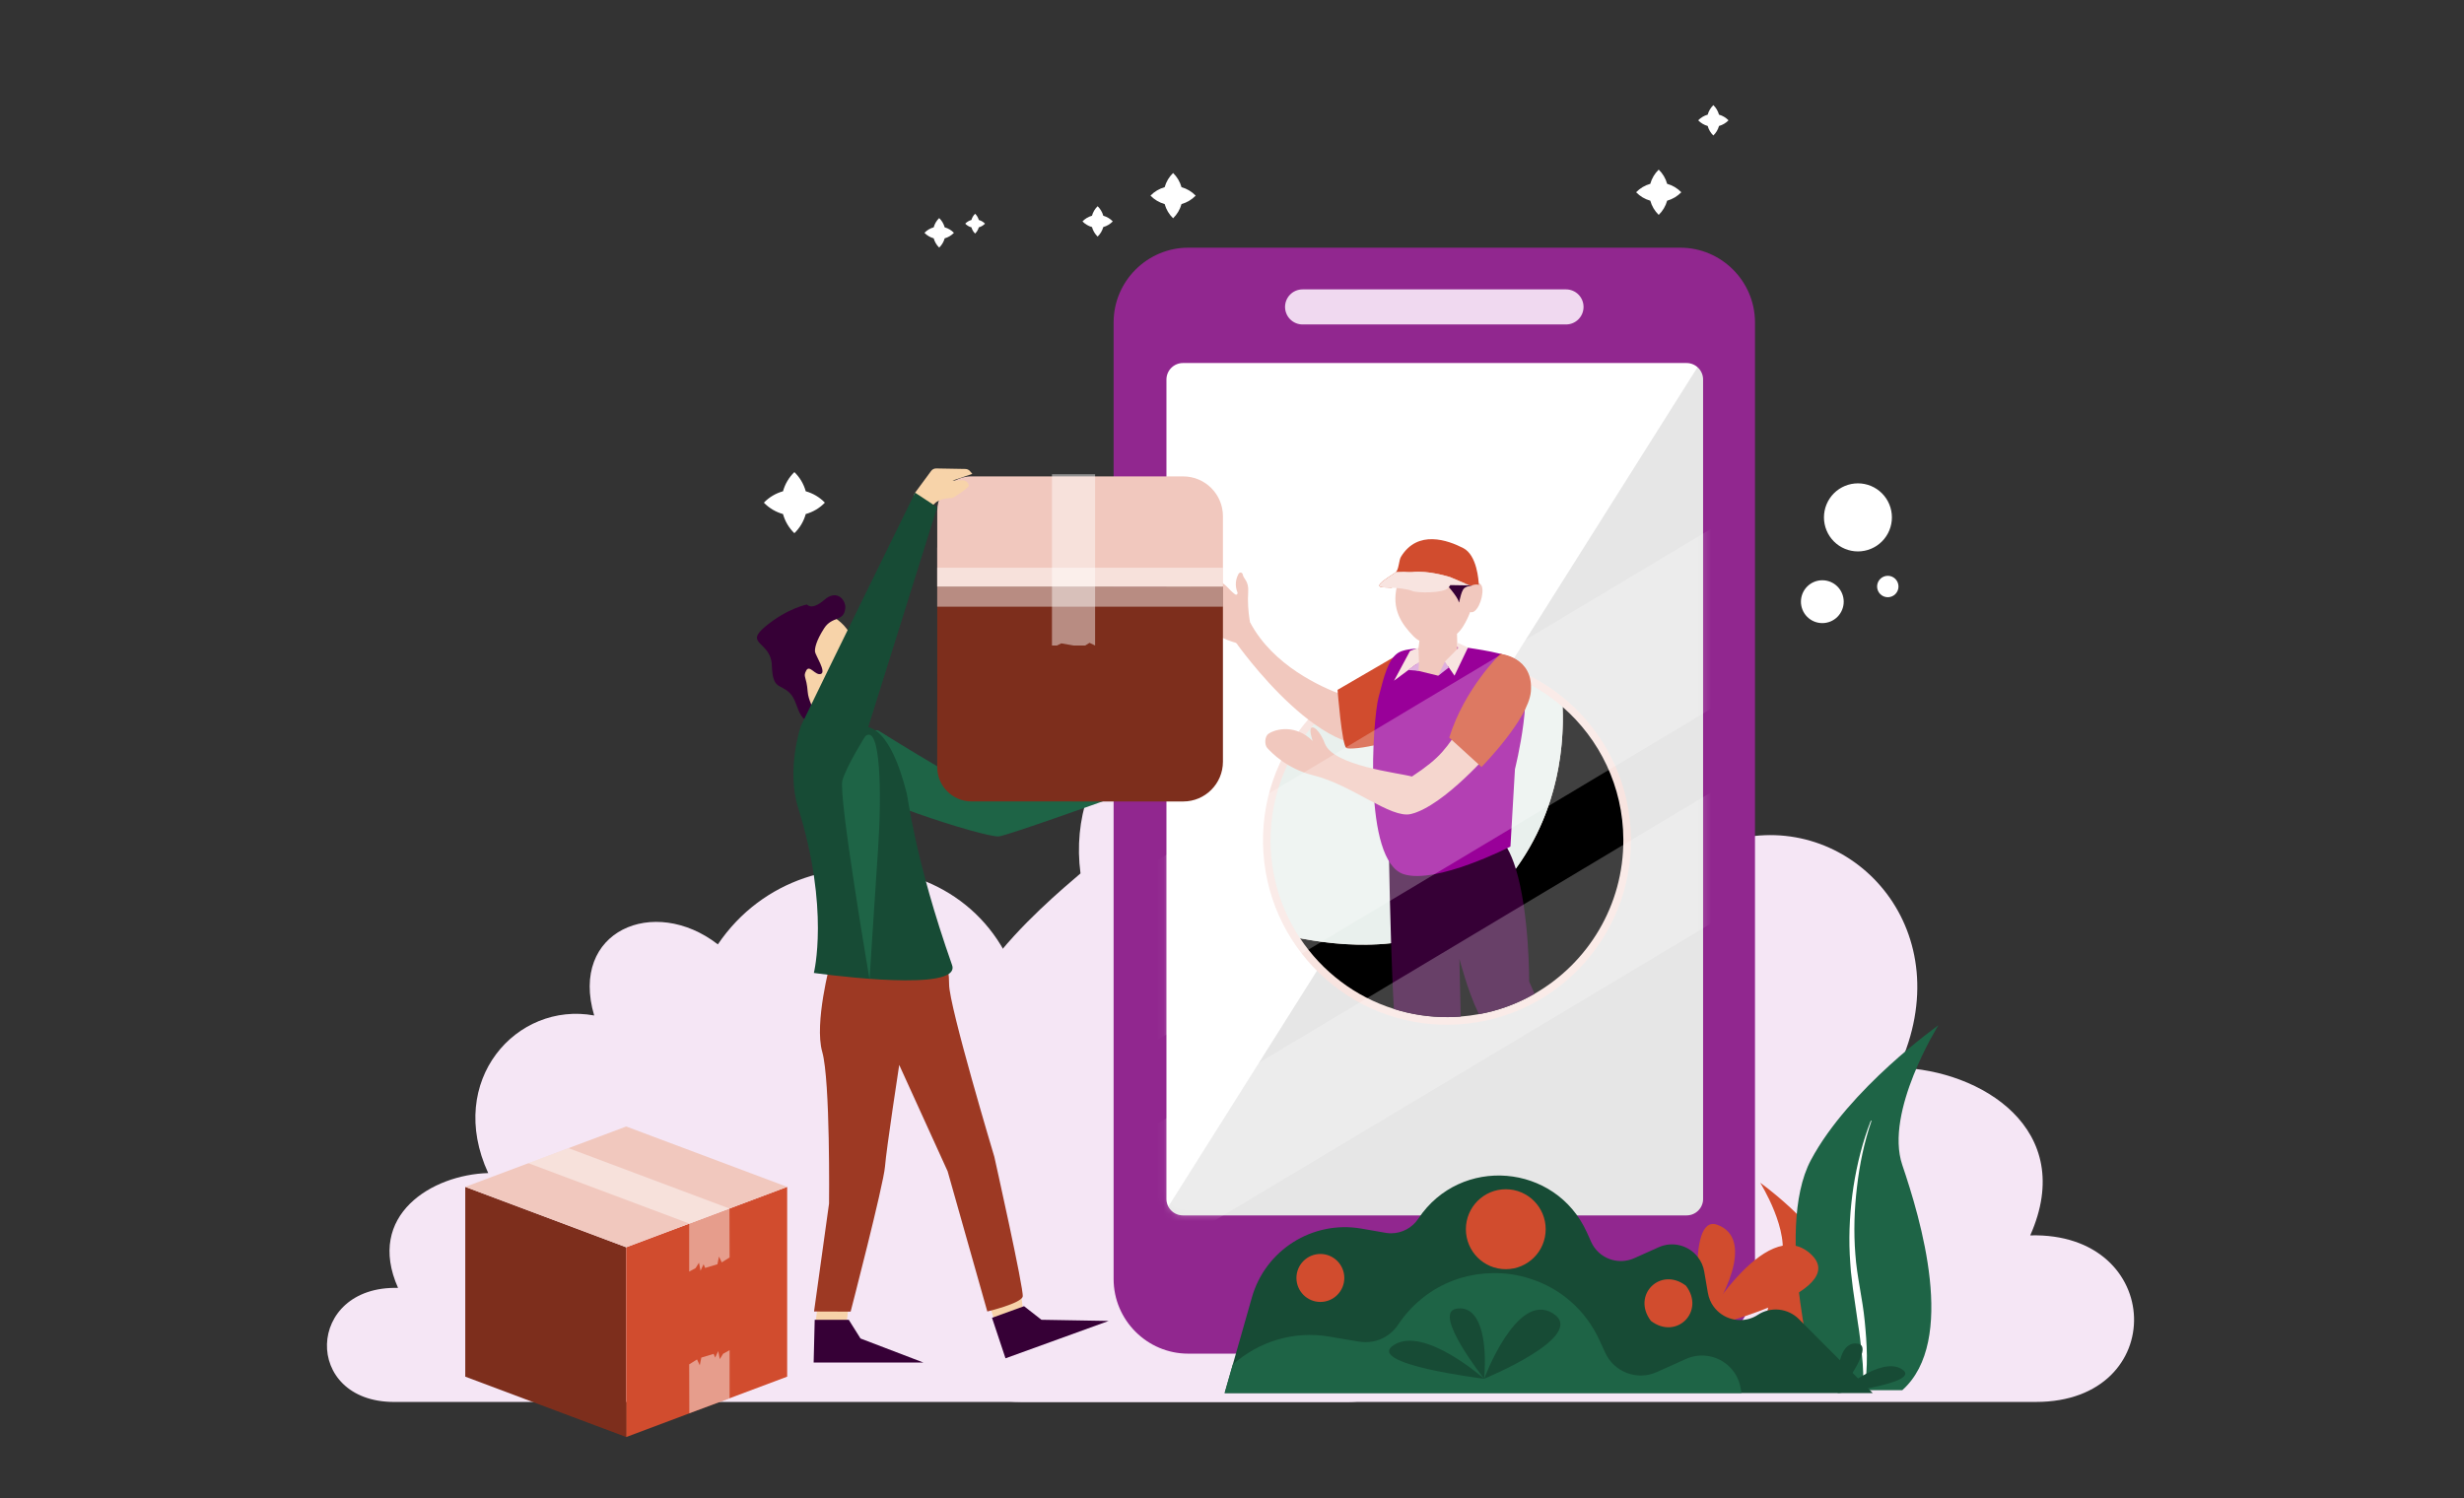 <svg width="342" height="208" viewBox="0 0 342 208" fill="none" xmlns="http://www.w3.org/2000/svg">
        <rect x="0" y="0" width="342" height="208" fill="#333333" stroke="none"/>
        <path d="M141.783 194.601C131.362 194.601 131.521 186.413 136.493 184.325C117.579 180.147 120.624 157.837 136.01 150.935C125.272 141.785 145.484 125.091 149.973 121.239C145.919 90.774 199.396 72.275 218.476 98.603C230.34 89.128 245.567 98.444 242.038 116.259C257.748 113.368 272.174 129.42 263.521 148.203C274.901 148.521 288.367 156.71 281.793 171.482C300.549 170.998 301.191 194.601 282.594 194.601H141.783Z" fill="#F5E6F5"/>
        <path d="M187.083 194.604C194.217 194.604 192.055 188.539 187.594 187.571C190.812 180.454 187.649 158.504 158.591 161.132C162.037 150.239 153.149 139.485 142.487 146.014C143.288 118.828 112.006 112.79 99.638 131.089C90.751 124.201 79.004 129.243 82.471 140.958C71.712 138.98 61.837 149.97 67.762 162.833C59.972 163.054 50.747 168.656 55.249 178.774C42.405 178.442 41.97 194.604 54.703 194.604H187.083Z" fill="#F5E6F5"/>
        <path d="M153.134 31.517C153.636 31.378 154.091 31.107 154.453 30.732C154.091 30.357 153.636 30.085 153.134 29.946C152.995 29.443 152.724 28.987 152.35 28.625C151.976 28.987 151.705 29.443 151.565 29.946C151.064 30.085 150.608 30.357 150.246 30.732C150.608 31.107 151.064 31.378 151.565 31.517C151.704 32.02 151.975 32.477 152.35 32.839C152.724 32.476 152.995 32.02 153.134 31.517ZM163.992 28.326C164.74 28.119 165.419 27.714 165.959 27.155C165.419 26.596 164.74 26.191 163.992 25.984C163.784 25.234 163.381 24.554 162.823 24.013C162.265 24.554 161.861 25.234 161.653 25.984C160.905 26.192 160.226 26.596 159.686 27.155C160.226 27.714 160.905 28.119 161.653 28.326C161.861 29.076 162.265 29.756 162.823 30.297C163.381 29.756 163.785 29.076 163.992 28.326ZM237.026 17.487C236.525 17.347 236.069 17.076 235.707 16.701C236.069 16.326 236.525 16.055 237.026 15.915C237.165 15.412 237.436 14.956 237.811 14.594C238.185 14.956 238.456 15.413 238.595 15.915C239.097 16.055 239.552 16.326 239.914 16.701C239.552 17.076 239.097 17.347 238.595 17.487C238.456 17.989 238.185 18.445 237.811 18.808C237.436 18.446 237.165 17.989 237.026 17.487ZM229.058 27.858C228.31 27.65 227.631 27.245 227.091 26.686C227.631 26.127 228.31 25.723 229.058 25.515C229.266 24.765 229.669 24.085 230.227 23.544C230.786 24.085 231.189 24.765 231.397 25.515C232.145 25.723 232.824 26.127 233.364 26.686C232.824 27.245 232.145 27.65 231.397 27.858C231.189 28.607 230.786 29.287 230.227 29.828C229.669 29.287 229.266 28.607 229.058 27.858ZM108.68 71.355C107.67 71.075 106.753 70.529 106.024 69.774C106.753 69.019 107.67 68.473 108.68 68.193C108.96 67.181 109.505 66.262 110.258 65.532C111.012 66.262 111.557 67.181 111.836 68.193C112.846 68.473 113.763 69.019 114.492 69.774C113.763 70.529 112.847 71.075 111.836 71.355C111.556 72.367 111.011 73.285 110.258 74.015C109.505 73.285 108.96 72.367 108.68 71.355ZM135.856 31.558C136.184 31.467 136.481 31.29 136.717 31.045C136.481 30.801 136.184 30.624 135.856 30.533C135.765 30.205 135.589 29.907 135.345 29.671C135.101 29.907 134.924 30.205 134.833 30.533C134.506 30.624 134.209 30.801 133.973 31.045C134.209 31.29 134.506 31.467 134.834 31.558C134.926 31.89 135.104 32.187 135.345 32.42C135.585 32.187 135.764 31.89 135.856 31.558ZM131.121 33.083C131.609 32.947 132.052 32.683 132.404 32.319C132.052 31.954 131.609 31.69 131.121 31.555C130.986 31.066 130.722 30.622 130.358 30.269C129.994 30.622 129.731 31.065 129.596 31.554C129.108 31.69 128.665 31.953 128.313 32.318C128.665 32.683 129.108 32.947 129.596 33.082C129.731 33.571 129.994 34.015 130.358 34.367C130.723 34.015 130.986 33.572 131.121 33.083ZM262.594 71.817C262.594 73.07 262.097 74.272 261.213 75.157C260.329 76.043 259.129 76.541 257.878 76.541C257.259 76.541 256.646 76.419 256.074 76.181C255.502 75.944 254.982 75.596 254.544 75.157C254.106 74.719 253.759 74.198 253.522 73.625C253.285 73.052 253.163 72.437 253.163 71.817C253.163 71.197 253.285 70.582 253.522 70.009C253.759 69.436 254.106 68.915 254.544 68.476C254.982 68.038 255.502 67.69 256.074 67.452C256.646 67.215 257.259 67.093 257.878 67.093C259.129 67.093 260.329 67.59 261.213 68.476C262.097 69.362 262.594 70.564 262.594 71.817ZM263.508 81.385C263.512 81.583 263.476 81.779 263.403 81.963C263.33 82.147 263.221 82.314 263.083 82.455C262.945 82.596 262.78 82.708 262.598 82.784C262.416 82.861 262.221 82.9 262.024 82.9C261.827 82.9 261.631 82.861 261.449 82.784C261.268 82.708 261.103 82.596 260.965 82.455C260.826 82.314 260.718 82.147 260.645 81.963C260.572 81.779 260.536 81.583 260.54 81.385C260.547 80.996 260.707 80.625 260.984 80.352C261.262 80.079 261.635 79.926 262.024 79.926C262.413 79.926 262.786 80.079 263.064 80.352C263.341 80.625 263.501 80.996 263.508 81.385ZM255.905 83.519C255.905 84.307 255.592 85.064 255.036 85.622C254.479 86.18 253.723 86.493 252.936 86.493C252.148 86.493 251.393 86.18 250.836 85.622C250.28 85.064 249.967 84.307 249.967 83.519C249.967 82.73 250.28 81.973 250.836 81.415C251.393 80.857 252.148 80.544 252.936 80.544C253.723 80.544 254.479 80.857 255.036 81.415C255.592 81.973 255.905 82.73 255.905 83.519Z" fill="white"/>
        <path d="M201.458 48.099C216.291 48.099 228.315 45.8 228.315 42.964C228.315 40.127 216.291 37.828 201.458 37.828C186.625 37.828 174.601 40.127 174.601 42.964C174.601 45.8 186.625 48.099 201.458 48.099Z" fill="#F0D9F0"/>
        <path d="M233.236 34.383H164.922C159.227 34.383 154.568 39.049 154.568 44.75V177.536C154.568 183.242 159.226 187.903 164.922 187.898H233.236C238.937 187.898 243.59 183.232 243.59 177.525V44.751C243.59 39.044 238.927 34.383 233.236 34.383ZM217.362 45.038H180.796C180.477 45.038 180.16 44.975 179.865 44.853C179.57 44.73 179.302 44.551 179.076 44.325C178.85 44.098 178.671 43.83 178.549 43.534C178.426 43.238 178.363 42.921 178.363 42.601C178.364 41.955 178.621 41.336 179.077 40.88C179.534 40.424 180.152 40.169 180.796 40.169H217.362C218.006 40.169 218.624 40.425 219.081 40.881C219.537 41.337 219.793 41.955 219.794 42.601C219.795 42.921 219.732 43.238 219.61 43.534C219.488 43.83 219.308 44.098 219.082 44.325C218.857 44.551 218.588 44.731 218.293 44.853C217.998 44.975 217.681 45.038 217.362 45.038Z" fill="#91278F"/>
        <path d="M236.387 52.683V166.42C236.387 167.678 235.36 168.707 234.098 168.707H164.188C162.927 168.707 161.9 167.678 161.9 166.42V52.683C161.902 52.076 162.143 51.493 162.572 51.064C163.001 50.634 163.582 50.392 164.188 50.391H234.098C234.705 50.392 235.286 50.635 235.715 51.064C236.143 51.494 236.385 52.076 236.387 52.683Z" fill="white"/>
        <path opacity="0.1" d="M235.606 50.977L162.164 167.469C162.547 168.203 163.306 168.712 164.186 168.712H234.101C234.707 168.71 235.288 168.468 235.717 168.039C236.146 167.61 236.388 167.028 236.389 166.42V52.687C236.389 52.005 236.081 51.397 235.606 50.977Z" fill="url(#paint0_linear_10480_39745)"/>
        <path d="M253.815 192.97C253.815 192.97 257.378 180.435 254.369 174.803C251.36 169.17 244.312 164.172 244.312 164.172C244.312 164.172 248.588 170.994 247.163 175.199C245.739 179.404 242.808 189.082 247.163 192.97H253.815Z" fill="#D14C2E"/>
        <path d="M249.592 171.717C250.171 173.402 250.533 175.16 250.737 176.925C250.948 178.689 251.008 180.472 250.867 182.239C250.747 184.002 250.298 185.735 250.127 187.532C250.039 188.425 249.967 189.323 249.957 190.224C249.951 190.674 249.966 191.127 249.997 191.578C250.056 192.025 250.076 192.487 250.309 192.906L250.352 192.871C250.223 192.47 250.239 192.006 250.251 191.57C250.266 191.128 250.293 190.686 250.342 190.244C250.434 189.362 250.533 188.479 250.676 187.601L251.058 184.959L251.217 183.615C251.26 183.166 251.278 182.715 251.31 182.266C251.398 180.465 251.28 178.661 251.012 176.886C250.732 175.114 250.295 173.365 249.644 171.695L249.592 171.717Z" fill="white"/>
        <path d="M252.334 192.969C252.334 192.969 246.066 170.92 251.359 161.012C256.653 151.104 269.05 142.312 269.05 142.312C269.05 142.312 261.528 154.314 264.035 161.71C266.543 169.106 271.696 186.131 264.035 192.969H252.334Z" fill="#1E6446"/>
        <path d="M259.762 155.584C258.744 158.549 258.108 161.64 257.749 164.745C257.377 167.849 257.272 170.986 257.52 174.094C257.731 177.195 258.522 180.244 258.823 183.405C258.977 184.976 259.103 186.555 259.121 188.14C259.129 188.934 259.105 189.728 259.049 190.52C258.947 191.307 258.911 192.119 258.501 192.857L258.426 192.795C258.654 192.089 258.626 191.275 258.605 190.507C258.581 189.728 258.527 188.95 258.443 188.175C258.282 186.623 258.108 185.071 257.855 183.526L257.184 178.878L256.904 176.515C256.83 175.725 256.797 174.931 256.742 174.141C256.588 170.973 256.794 167.8 257.266 164.678C257.759 161.559 258.526 158.483 259.673 155.547L259.762 155.584Z" fill="white"/>
        <path d="M255.164 193.365C255.164 193.365 260.23 186.965 257.917 186.524C255.604 186.083 254.833 189.393 255.164 193.365ZM255.164 193.365C255.164 193.365 251.971 184.759 248.446 186.965C244.922 189.172 255.164 193.365 255.164 193.365ZM255.164 193.365C255.164 193.365 266.948 191.93 263.974 190.055C261.001 188.179 255.164 193.365 255.164 193.365Z" fill="#174B35"/>
        <path d="M236.128 184.681C236.128 184.681 233.89 168.403 238.346 170.01C242.803 171.617 240.757 178.14 236.128 184.681Z" fill="#D14C2E"/>
        <path d="M235.833 184.519C235.833 184.519 244.947 168.462 251.234 173.984C257.522 179.505 235.833 184.519 235.833 184.519Z" fill="#D14C2E"/>
        <path d="M259.927 193.367H169.978L171.106 189.427L173.761 180.094C175.641 173.506 182.174 169.384 188.922 170.535L192.329 171.127C192.586 171.17 192.834 171.192 193.081 171.192C193.83 171.191 194.567 171.005 195.227 170.65C195.887 170.295 196.449 169.783 196.863 169.157C202.709 160.374 215.925 161.461 220.266 171.084L220.846 172.376C221.867 174.659 224.554 175.67 226.832 174.648L230.216 173.13C232.204 172.236 234.418 172.903 235.643 174.475C236.111 175.066 236.422 175.766 236.545 176.51L237.051 179.459C237.179 180.191 237.459 180.837 237.857 181.376C237.932 181.472 238.007 181.569 238.082 181.656C238.765 182.447 239.698 182.979 240.726 183.163C240.984 183.216 241.263 183.238 241.532 183.238C242.406 183.24 243.261 182.986 243.993 182.506C244.864 181.937 245.905 181.685 246.94 181.793C247.974 181.9 248.941 182.361 249.677 183.098L259.927 193.367Z" fill="#174B35"/>
        <path d="M241.714 193.364H169.978L171.106 189.424C174.652 186.237 179.552 184.676 184.538 185.538L187.192 185.99L188.621 186.227C188.933 186.281 189.245 186.302 189.546 186.302C190.212 186.302 190.867 186.184 191.48 185.947C192.533 185.543 193.434 184.821 194.058 183.88C194.922 182.569 195.976 181.393 197.185 180.393C197.627 180.013 198.093 179.664 198.582 179.349C201.193 177.615 204.191 176.754 207.2 176.722C208.961 176.688 210.715 176.95 212.39 177.497C216.462 178.789 220.072 181.727 222.082 186.195L222.78 187.723C224.016 190.468 227.229 191.685 229.958 190.457L232.021 189.532L234.009 188.638C234.871 188.249 235.819 188.093 236.76 188.186C239.102 188.412 241.165 190.156 241.595 192.686L241.714 193.364Z" fill="#1E6446"/>
        <path d="M186.59 177.391C186.59 178.274 186.24 179.121 185.617 179.745C184.994 180.37 184.148 180.721 183.267 180.721C182.385 180.721 181.54 180.37 180.917 179.745C180.294 179.121 179.943 178.274 179.943 177.391C179.943 176.508 180.294 175.661 180.917 175.037C181.54 174.412 182.385 174.061 183.267 174.061C184.148 174.061 184.994 174.412 185.617 175.037C186.24 175.661 186.59 176.508 186.59 177.391ZM234.01 178.47C236.718 182.034 232.699 186.061 229.141 183.349L229.141 183.348C226.431 179.784 230.453 175.755 234.01 178.47ZM214.54 170.627C214.54 173.692 212.06 176.176 209.001 176.176C205.942 176.176 203.462 173.692 203.462 170.627C203.462 167.563 205.942 165.078 209.001 165.078C212.06 165.079 214.54 167.563 214.54 170.627Z" fill="#D14C2E"/>
        <path d="M205.996 191.385C205.996 191.385 198.803 182.3 202.087 181.673C205.37 181.047 206.465 185.746 205.996 191.385ZM205.996 191.385C205.996 191.385 210.53 179.167 215.533 182.3C220.537 185.433 205.996 191.385 205.996 191.385ZM205.996 191.385C205.996 191.385 189.265 189.349 193.487 186.686C197.708 184.023 205.996 191.385 205.996 191.385Z" fill="#174B35"/>
        <path d="M202.559 142.184C216.631 141.232 227.267 129.032 226.316 114.935C225.366 100.838 213.188 90.183 199.117 91.135C185.046 92.087 174.409 104.287 175.36 118.384C176.311 132.481 188.488 143.137 202.559 142.184Z" fill="#F8E4E0"/>
        <path d="M180.447 130.238C183.51 134.846 188.095 138.359 193.475 140.049C195.896 140.813 198.422 141.194 200.96 141.179C201.555 141.176 202.15 141.152 202.743 141.106C203.594 141.039 204.441 140.928 205.28 140.773C207.997 140.278 210.608 139.32 213.001 137.94C220.4 133.689 225.364 125.681 225.318 116.53C225.281 109.175 222.022 102.595 216.884 98.125C217.093 102.812 216.555 112.121 210.39 120.584C209.196 122.218 207.857 123.74 206.389 125.131C202.606 128.718 197.893 130.384 193.083 130.921C188.752 131.412 184.337 130.986 180.447 130.238Z" fill="url(#paint1_linear_10480_39745)"/>
        <path d="M206.386 125.136C199.197 131.957 188.657 131.823 180.446 130.241C177.791 126.254 176.366 121.572 176.349 116.78C176.281 103.232 187.188 92.194 200.711 92.125C206.896 92.094 212.555 94.364 216.885 98.131C217.129 103.676 216.332 115.701 206.386 125.136Z" fill="#E9F0ED"/>
        <path d="M193.5 94.885L189.552 96.443C188.555 96.841 187.447 96.859 186.437 96.493C183.348 95.379 176.703 92.388 173.53 86.422L171.525 89.157C171.525 89.157 184.513 107.703 193.374 102.654C202.236 97.604 193.5 94.885 193.5 94.885Z" fill="#F1C8BE"/>
        <path d="M171.76 82.234C171.544 81.71 171.319 80.744 171.898 79.676C172.069 79.363 172.448 79.437 172.5 79.774C172.586 80.323 173.348 80.664 173.247 82.122C173.051 85.027 173.757 87.539 173.757 87.539L171.966 89.339C171.966 89.339 169.089 88.696 168.108 87.372C167.181 86.127 164.326 83.539 165.597 79.618C165.727 79.203 166.136 78.975 166.467 79.124C167.48 79.581 169.517 80.584 170.459 81.6C170.927 82.108 171.251 82.385 171.481 82.527C171.637 82.63 171.831 82.418 171.76 82.234Z" fill="#F1C8BE"/>
        <path d="M195.122 90.25L185.652 95.756C185.652 95.756 186.252 103.534 186.892 103.841C187.531 104.149 195.025 103.433 198.726 99.092C198.725 99.092 200.738 93.693 195.122 90.25Z" fill="#D14C2E"/>
        <path d="M192.757 116.903C192.757 116.903 192.772 117.916 192.802 119.564V119.606C192.803 119.761 192.809 119.926 192.81 120.091C192.861 122.773 192.951 126.821 193.083 130.927C193.184 134.142 193.312 137.395 193.474 140.055C195.896 140.818 198.421 141.199 200.959 141.185C201.554 141.182 202.149 141.157 202.742 141.112L202.564 133.086C202.564 133.086 203.774 137.736 205.188 140.593C205.215 140.651 205.248 140.71 205.28 140.779C207.996 140.284 210.607 139.325 213 137.945C212.527 136.876 212.247 136.253 212.247 136.253C212.247 136.253 212.289 126.766 210.39 120.589C210.054 119.513 209.666 118.534 209.204 117.726C208.914 117.22 208.598 116.779 208.25 116.424C207.821 115.978 207.341 115.66 206.808 115.503C205.608 115.152 204.271 115.02 202.908 115.032C201.461 115.039 199.981 115.207 198.625 115.432C198.359 115.476 198.099 115.525 197.849 115.574C194.957 116.129 192.757 116.903 192.757 116.903Z" fill="#360036"/>
        <path d="M201.838 90.108C201.838 90.108 201.847 89.603 203.13 89.82C204.412 90.037 209.607 90.661 210.636 91.799C213.313 94.754 210.274 106.763 210.274 106.763L209.648 117.507C209.648 117.507 199.329 122.794 194.832 121.348C189.118 119.511 190.548 99.81 191.333 96.823C192.115 93.832 192.672 91.445 194.143 90.567C195.799 89.58 201.838 90.108 201.838 90.108Z" fill="#990099"/>
        <path d="M203.151 100.281L207.156 104.017C207.156 104.017 200.427 111.898 195.826 112.995C193.045 113.658 187.672 108.957 182.33 107.633C178.543 106.694 176.468 104.438 175.907 103.842C175.471 103.38 175.54 102.2 176.07 101.846C177.122 101.145 179.85 100.526 182.202 102.858C182.202 102.858 181.585 101.151 182.081 100.985C182.573 100.818 183.439 101.989 183.874 103.178C185.025 106.316 194.073 107.262 195.977 107.788C200.069 105.087 200.677 103.928 203.151 100.281Z" fill="#F1C8BE"/>
        <path d="M208.258 90.766C208.258 90.766 203.292 95.516 201.151 102.386L205.63 106.468C205.63 106.468 212.15 99.835 212.481 96.004C212.897 91.184 208.258 90.766 208.258 90.766Z" fill="#D14C2E"/>
        <path d="M202.213 87.5L197.15 87.891L196.488 93.032L199.614 93.793C199.614 93.793 202.026 91.428 202.319 91.021C202.328 91.025 202.213 87.5 202.213 87.5Z" fill="#F1C8BE"/>
        <path d="M193.902 81.358C193.93 81.217 193.966 81.075 194.012 80.93C195.035 77.505 201.567 79.859 201.567 79.859L204.137 81.051L204.272 81.111C204.272 81.111 204.315 81.086 204.389 81.055C204.592 80.973 205.009 80.834 205.329 80.98C205.543 81.076 205.722 81.306 205.758 81.769C205.872 83.167 204.92 85.311 204.058 84.95C204.058 84.95 203.016 87.827 201.752 88.23C200.484 88.643 198.016 90.18 196.23 88.36C194.522 86.619 193.111 84.546 193.902 81.358Z" fill="#F1C8BE"/>
        <path d="M200.633 80.954C200.633 80.954 202.369 82.881 202.455 83.517C202.539 84.155 202.697 82.016 203.284 81.609C203.869 81.203 204.422 81.406 204.28 81.168C204.14 80.931 200.633 80.954 200.633 80.954Z" fill="#360036"/>
        <path d="M192.08 81.533C192.479 81.542 192.848 81.559 193.191 81.579C193.222 81.442 193.26 81.304 193.309 81.165C194.395 77.847 201.287 80.114 201.287 80.114L203.997 81.262L204.264 81.266C204.477 81.186 204.918 81.051 205.256 81.192C205.234 80.603 205.02 77.068 203.1 76.08C200.992 74.996 196.773 73.466 194.447 77.298C194.167 77.771 194.163 78.977 193.77 79.39C193.379 79.796 190.111 81.486 192.08 81.533Z" fill="#D14C2E"/>
        <path d="M193.77 79.389C194.512 79.344 195.257 79.35 195.998 79.41C198.341 79.15 201.287 80.113 201.287 80.113L203.998 81.262L201.303 81.217C201.303 81.217 201.28 81.292 201.007 81.609C200.35 82.37 196.68 82.32 196.037 82.038C195.857 81.966 195.671 81.908 195.481 81.864C195.406 81.847 195.316 81.831 195.234 81.813C195.059 81.78 194.882 81.75 194.705 81.724C194.598 81.709 194.485 81.697 194.369 81.681C194.129 81.654 193.888 81.632 193.646 81.613C193.544 81.606 193.448 81.597 193.34 81.59C192.92 81.563 192.5 81.544 192.08 81.533C190.111 81.485 193.379 79.796 193.77 79.389ZM200.538 91.842L201.883 93.787L203.755 89.881L202.293 89.216L202.357 90.008L200.538 91.842ZM196.95 91.915L193.492 94.486L195.708 90.356L196.882 89.904L196.95 91.915Z" fill="#F8E4E0"/>
        <path d="M196.95 91.917L196.893 93.115L195.433 92.999L196.95 91.917ZM200.538 91.844L199.613 93.797L201.088 92.664L200.538 91.844Z" fill="#DFB0DF"/>
        <mask id="mask0_10480_39745" style="mask-type:luminance" maskUnits="userSpaceOnUse" x="161" y="50" width="76" height="119">
        <path d="M236.387 52.691V166.428C236.387 167.686 235.36 168.714 234.098 168.714H164.188C162.927 168.714 161.9 167.686 161.9 166.428V52.691C161.902 52.083 162.143 51.501 162.572 51.072C163.001 50.642 163.582 50.4 164.188 50.398H234.098C234.705 50.4 235.286 50.642 235.715 51.072C236.143 51.501 236.385 52.084 236.387 52.691Z" fill="white"/>
        </mask>
        <g mask="url(#mask0_10480_39745)">
        <path opacity="0.25" d="M252.766 89.24L148.521 151.614V126.651L252.578 64.383L252.766 89.24ZM252.766 100.851V119.045L149.103 181.082L148.521 181.039V163.207L252.766 100.851Z" fill="white"/>
        </g>
        <path d="M86.919 199.474L64.578 191.092V164.75L86.919 173.132V199.474Z" fill="#7D2E1C"/>
        <path d="M109.259 191.092L86.917 199.474V173.132L109.259 164.75V191.092Z" fill="#D14C2E"/>
        <path d="M86.919 156.367L64.578 164.749L86.917 173.131L109.259 164.749L86.919 156.367Z" fill="#F1C8BE"/>
        <path opacity="0.45" d="M78.908 159.375L73.317 161.451L95.657 169.832L101.247 167.757L78.908 159.375ZM95.657 169.832V176.515L96.549 176.022L97.019 175.274L97.232 176.386L97.659 175.488L97.873 176.001L99.58 175.488L99.793 174.419L100.177 175.231L101.266 174.547L101.247 167.757L95.657 169.832ZM101.266 194.099V187.417L100.374 187.909L99.904 188.658L99.691 187.546L99.264 188.444L99.05 187.93L97.343 188.444L97.129 189.513L96.746 188.701L95.657 189.384L95.676 196.175L101.266 194.099Z" fill="white"/>
        <path d="M121.688 101.36C121.783 101.355 121.878 101.38 121.958 101.431C123.362 102.309 136.295 110.377 138.344 110.603C140.278 110.816 151.466 108.402 153.855 107.878C153.914 107.865 153.975 107.864 154.034 107.875C154.093 107.886 154.15 107.908 154.2 107.941C154.25 107.974 154.294 108.017 154.328 108.066C154.362 108.116 154.385 108.172 154.397 108.231L154.804 110.196C154.826 110.303 154.809 110.415 154.756 110.511C154.703 110.607 154.617 110.68 154.514 110.717C152.237 111.532 140.179 115.837 138.678 116.096C137.02 116.383 117.365 110.195 115.96 107.274C114.573 104.39 117.723 101.572 121.688 101.36Z" fill="#1E6446"/>
        <path d="M169.742 105.726C169.742 108.779 167.272 111.253 164.225 111.253L134.857 111.248C132.221 111.248 130.085 109.108 130.085 106.472L130.09 83.042V81.406H169.742V105.726Z" fill="#7D2E1C"/>
        <path d="M169.742 76.003V71.656C169.742 68.604 167.272 66.13 164.226 66.129L134.857 66.125C134.014 66.125 133.187 66.349 132.458 66.773C131.73 67.198 131.126 67.808 130.71 68.542C130.303 69.261 130.089 70.074 130.089 70.901V76.002H130.08V81.41H169.742V76.003H169.742Z" fill="#F1C8BE"/>
        <path opacity="0.45" d="M130.08 78.805H169.742V84.212H130.08V78.805Z" fill="white"/>
        <path d="M116.932 98.06C116.932 98.06 120.656 104.535 121.729 106.144C121.729 106.144 115.004 103.649 112.632 101.909L112.109 96.031L116.932 98.06Z" fill="#F7D3A9"/>
        <path d="M117.874 87.796C117.874 87.796 121.79 95.707 120.926 98.03C120.062 100.353 114.201 98.598 111.255 96.177C108.309 93.756 105.866 87.055 109.168 85.448C112.469 83.841 116.153 85.008 117.874 87.796Z" fill="#F7D3A9"/>
        <path d="M112.017 83.906C112.017 83.906 112.616 84.819 114.415 83.265C116.215 81.711 117.42 83.341 117.325 84.412C117.153 86.34 115.505 85.477 114.394 87.204C113.284 88.931 113.066 89.991 113.124 90.476C113.182 90.961 114.724 93.266 113.943 93.547C113.161 93.827 112.365 92.181 111.895 93.093C111.424 94.006 111.939 93.797 112.109 96.04C112.278 98.284 114.972 101.079 112.716 100.42C110.465 99.761 110.909 97.433 109.568 96.148C108.225 94.862 107.253 95.766 107.132 92.365C107.011 88.964 103.189 89.486 106.244 86.953C109.298 84.419 112.017 83.906 112.017 83.906Z" fill="#360036"/>
        <path d="M137.37 181.23L138.222 183.921C138.222 183.921 139.701 185.074 140.529 183.98C141.357 182.887 142.02 182.132 142.02 182.132L141.687 179.164L137.37 181.23ZM113.559 180.721L113.13 184.129C113.13 184.129 114.185 185.68 115.308 184.892C116.431 184.105 117.455 183.954 117.455 183.954L117.881 180.66L113.559 180.721Z" fill="#F7D3A9"/>
        <path d="M115.261 133.602C115.261 133.602 112.988 142.017 114.124 146.001C115.261 149.985 115.071 167.059 115.071 167.059L112.988 182.046L118.067 182.065C118.067 182.065 122.646 164.403 122.835 161.937C123.025 159.471 124.81 147.819 124.81 147.819L131.531 162.587L137.037 182.046C137.037 182.046 141.761 180.915 141.951 179.966C142.141 179.018 138.012 160.572 138.012 160.572C138.012 160.572 131.735 139.673 131.735 136.637C131.735 133.602 130.978 133.602 130.978 133.602L115.261 133.602Z" fill="#9D3923"/>
        <path d="M127.948 70.35C128.232 70.85 129.312 70.34 129.705 69.92C130.482 69.088 132.015 69.147 132.156 69.133C132.373 69.111 134.49 67.651 134.468 67.435C134.446 67.219 134.343 67.019 134.18 66.876C134.017 66.733 133.805 66.658 133.589 66.665L132.204 66.714L134.958 65.775L134.628 65.392C134.549 65.301 134.452 65.227 134.343 65.176C134.234 65.125 134.116 65.098 133.996 65.096L129.943 65.024C129.799 65.021 129.657 65.055 129.53 65.121C129.403 65.188 129.295 65.286 129.216 65.406L127.013 68.393C126.925 68.525 126.876 68.679 126.87 68.838C126.865 68.996 126.903 69.153 126.982 69.291L127.948 70.35Z" fill="#F7D3A9"/>
        <path d="M132.149 133.968C132.239 134.219 132.239 134.44 132.159 134.64C131.057 137.622 112.962 135.052 112.962 135.052C112.962 135.052 115.186 126.178 110.778 112.125C109.105 106.775 111.159 100.773 111.159 100.773C113.744 95.383 127.013 68.391 127.013 68.391L130.082 70.413L120.509 100.924C123.956 101.787 125.621 109.39 125.832 110.033C126.052 110.686 126.919 119.112 132.149 133.968Z" fill="#174B35"/>
        <path d="M113.08 183.203H117.811L119.437 185.795L128.16 189.128H112.933L113.08 183.203ZM137.69 182.924L142.139 181.312L144.548 183.196L153.882 183.358L139.562 188.546L137.69 182.924Z" fill="#360036"/>
        <path d="M120.103 102.188C120.103 102.188 117.516 106.261 116.924 108.335C116.333 110.409 120.694 135.958 120.694 135.958C120.694 135.958 121.36 125.442 121.877 117.814C122.394 110.186 122.246 100.411 120.103 102.188Z" fill="#1E6446"/>
        <path opacity="0.45" d="M151.999 89.6L151.223 89.23L150.632 89.6H149.006L147.305 89.304L146.714 89.6H146.012V65.828H151.999V89.6Z" fill="white"/>
        <defs>
        <linearGradient id="paint0_linear_10480_39745" x1="125.074" y1="43.739" x2="340.75" y2="234.686" gradientUnits="userSpaceOnUse">
        <stop stopColor="white"/>
        <stop offset="0.012" stopColor="#F8F9FC"/>
        <stop offset="0.096" stopColor="#CCD6E8"/>
        <stop offset="0.186" stopColor="#A4B7D7"/>
        <stop offset="0.281" stopColor="#839CC8"/>
        <stop offset="0.383" stopColor="#6987BD"/>
        <stop offset="0.493" stopColor="#5477B3"/>
        <stop offset="0.617" stopColor="#456BAD"/>
        <stop offset="0.765" stopColor="#3D64A9"/>
        <stop offset="1" stopColor="#3A62A8"/>
        </linearGradient>
        <linearGradient id="paint1_linear_10480_39745" x1="225.333" y1="119.57" x2="180.395" y2="119.794" gradientUnits="userSpaceOnUse">
        <stop stopColor="#B6C7FA"/>
        <stop offset="1" stopColor="#5B8FC6"/>
        </linearGradient>
        </defs>
    </svg>